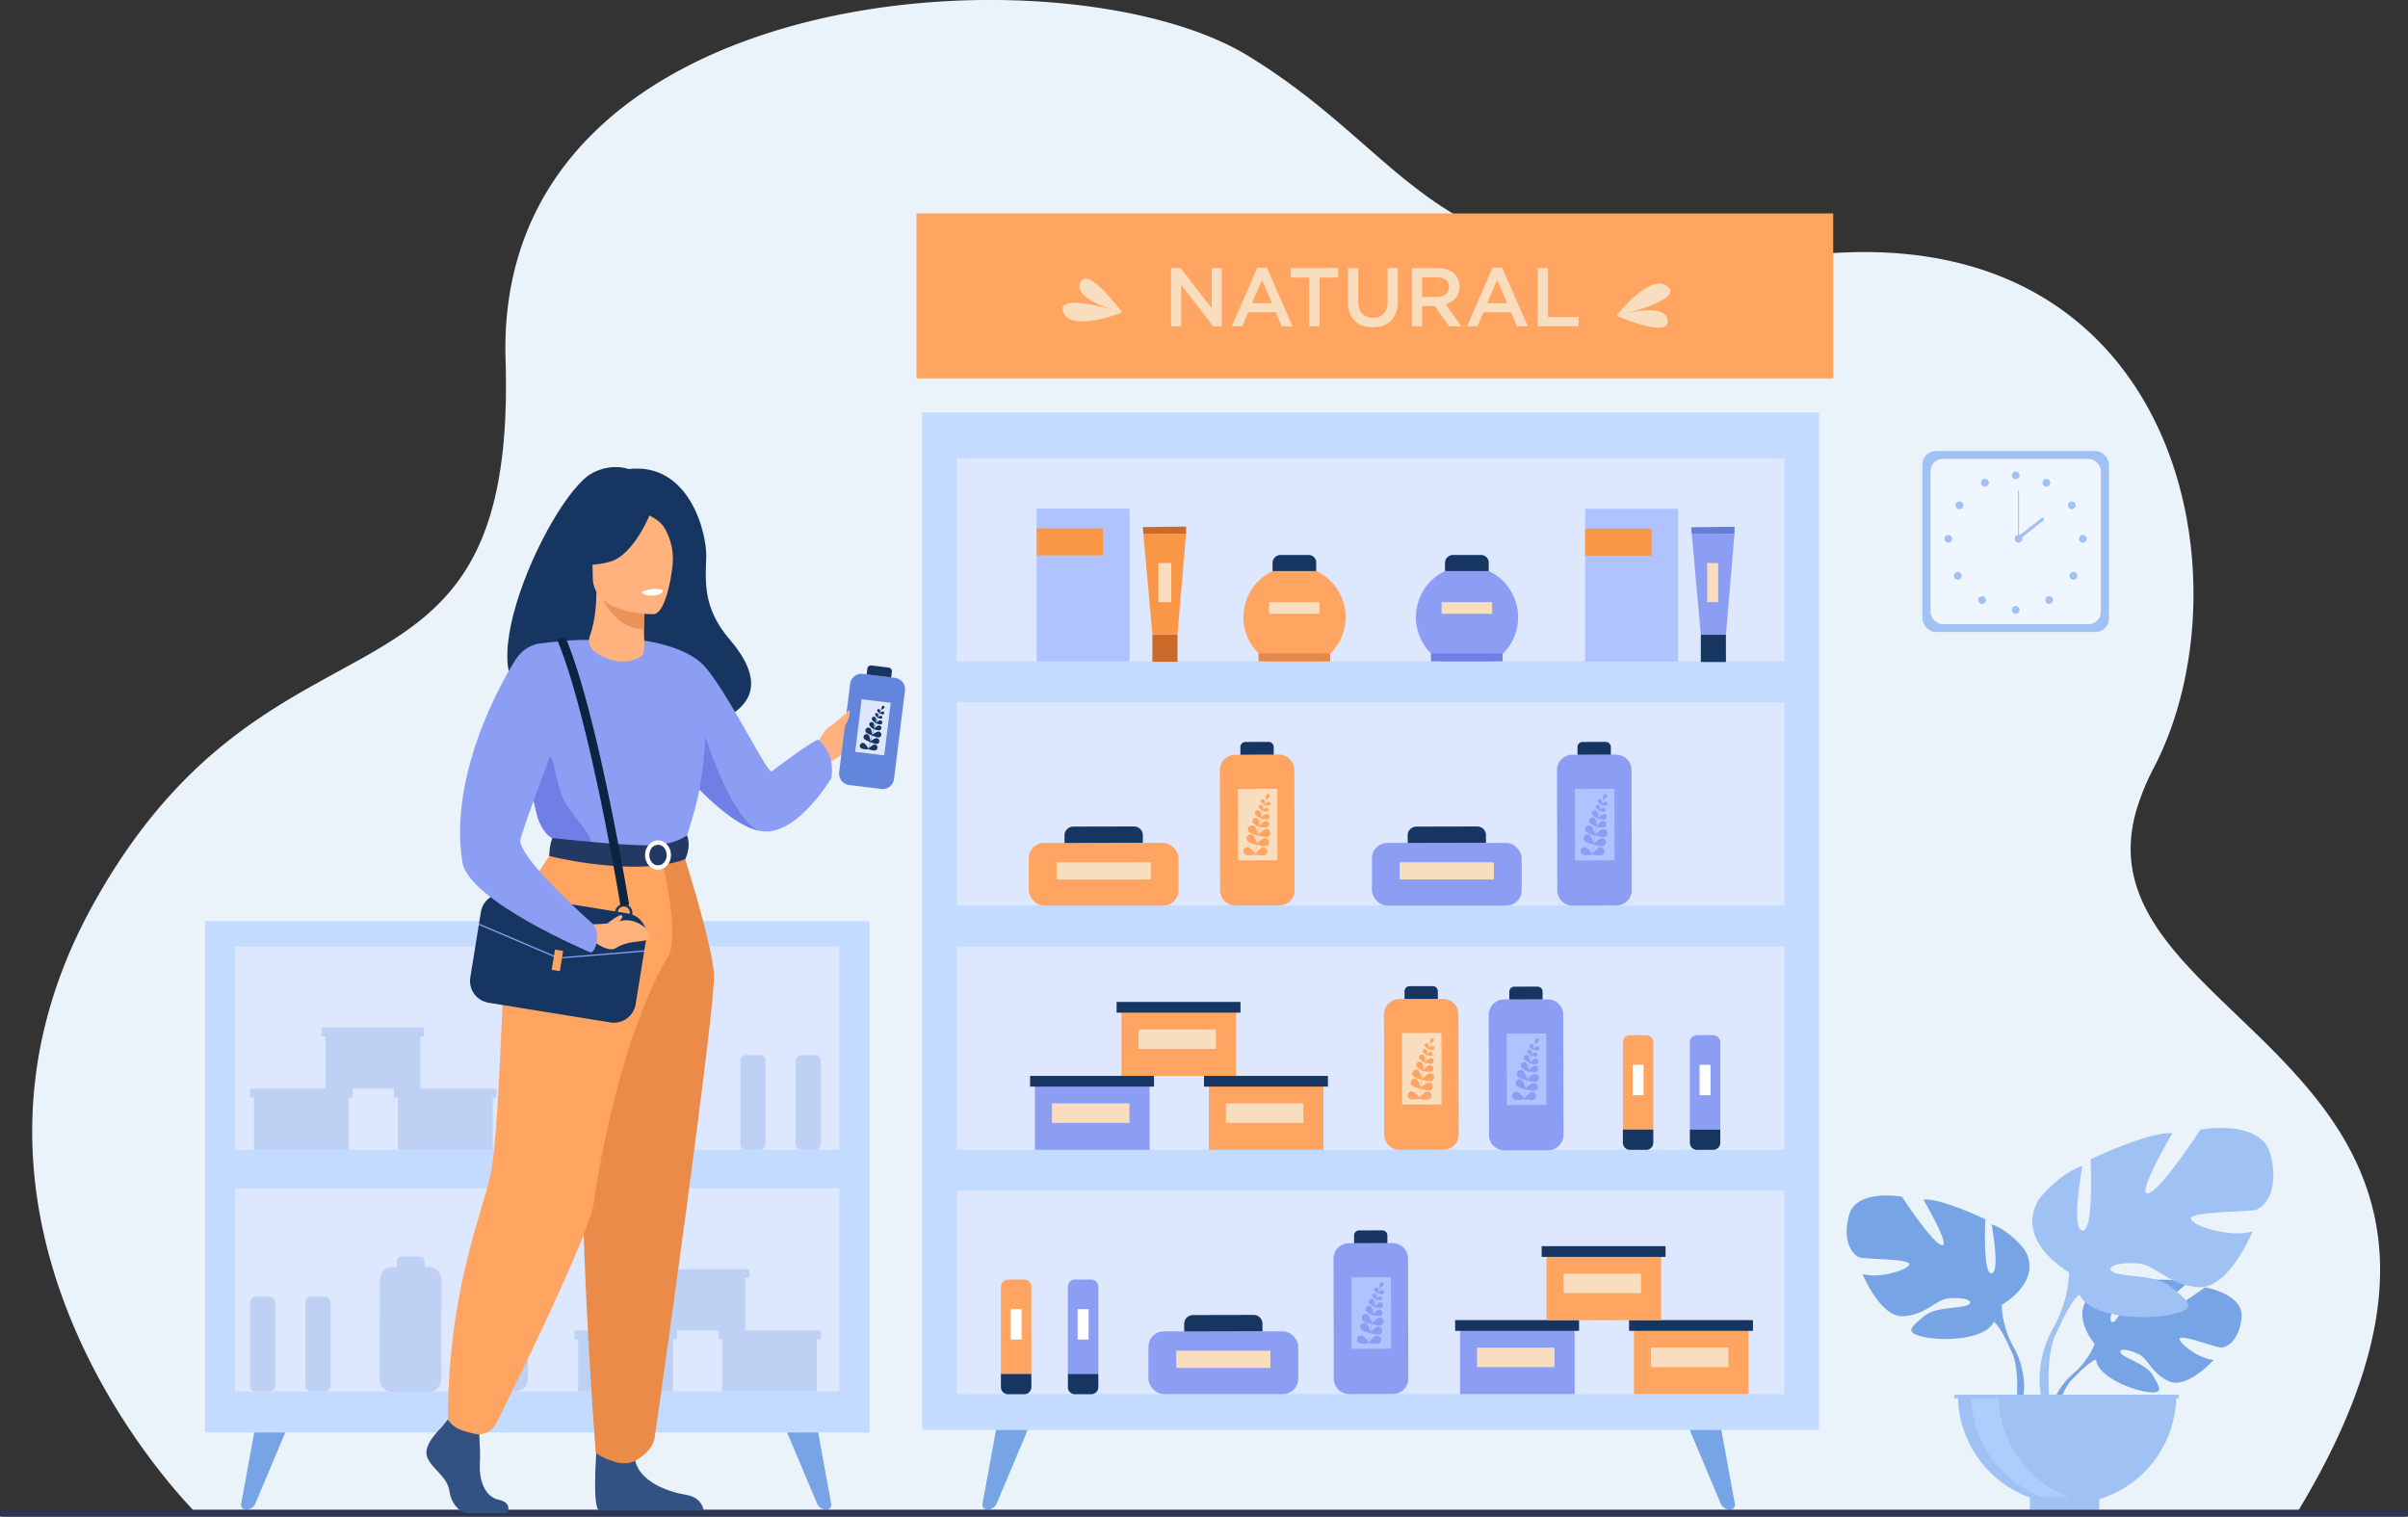 <svg xmlns="http://www.w3.org/2000/svg" viewBox="0 0 2650.54 1669.44">
  <rect x="0" y="0" width="2650.54" height="1669.44" fill="#333333" stroke="none"/>
  <defs>
    <style>
      .cls-1 {
        fill: #ebf3fa;
      }

      .cls-2 {
        fill: #9fc1f4;
      }

      .cls-3 {
        fill: #f0f6ff;
      }

      .cls-4 {
        fill: #77a4e5;
      }

      .cls-5 {
        fill: #afcdfb;
      }

      .cls-6 {
        fill: #ffa561;
      }

      .cls-7 {
        fill: #f9ddbf;
      }

      .cls-8 {
        fill: #c2dbff;
      }

      .cls-9 {
        fill: #dde7fe;
      }

      .cls-10 {
        fill: #cc6a27;
      }

      .cls-11 {
        fill: #f99746;
      }

      .cls-12 {
        fill: #aec3ff;
      }

      .cls-13 {
        fill: #163560;
      }

      .cls-14 {
        fill: #8c9df4;
      }

      .cls-15 {
        fill: #667cd8;
      }

      .cls-16 {
        fill: #fff;
      }

      .cls-17 {
        fill: #e58848;
      }

      .cls-18 {
        fill: #707fe5;
      }

      .cls-19 {
        fill: #2e3552;
      }

      .cls-20 {
        fill: #bed1f4;
      }

      .cls-21 {
        fill: #ffb27d;
      }

      .cls-22 {
        fill: #325284;
      }

      .cls-23 {
        fill: #ea8b49;
      }

      .cls-24 {
        fill: #233862;
      }

      .cls-25 {
        fill: #e8945b;
      }

      .cls-26 {
        fill: #0c2442;
      }

      .cls-27 {
        fill: #6385db;
      }
    </style>
  </defs>
  <g id="Ebene_2" data-name="Ebene 2">
    <g id="_лой_1" data-name="‘лой_1">
      <g>
        <path class="cls-1" d="M2528.14,1665.59H216S-97.69,1358.27,101.88,996.7,569.46,817,556.48,396.12s616.41-457,816.75-335,199.13,269,612.7,220.36,492.58,356.73,385,563.31a259.31,259.31,0,0,0-19.34,47.07C2281,1134.45,2830.86,1166.77,2528.14,1665.59Z"/>
        <g>
          <rect class="cls-2" x="2116.09" y="496.49" width="205.27" height="199.15" rx="14.68"/>
          <rect class="cls-3" x="2124.98" y="505.11" width="187.49" height="181.89" rx="13.41"/>
          <g>
            <g>
              <path class="cls-2" d="M2214.47,523.29a4.26,4.26,0,1,1,4.25,4.25A4.25,4.25,0,0,1,2214.47,523.29Z"/>
              <path class="cls-2" d="M2248.78,529.3a4.25,4.25,0,1,1,1.65,5.78A4.25,4.25,0,0,1,2248.78,529.3Z"/>
              <path class="cls-2" d="M2278.18,552.65a4.25,4.25,0,1,1-1.27,5.88A4.26,4.26,0,0,1,2278.18,552.65Z"/>
              <path class="cls-2" d="M2292.74,588.8a4.25,4.25,0,1,1-4.26,4.25A4.25,4.25,0,0,1,2292.74,588.8Z"/>
              <path class="cls-2" d="M2285.3,630.75a4.25,4.25,0,1,1-6,0A4.25,4.25,0,0,1,2285.3,630.75Z"/>
              <path class="cls-2" d="M2258.6,657.52a4.25,4.25,0,1,1-6,0A4.25,4.25,0,0,1,2258.6,657.52Z"/>
              <path class="cls-2" d="M2214.47,671.32a4.26,4.26,0,1,1,4.25,4.25A4.25,4.25,0,0,1,2214.47,671.32Z"/>
            </g>
            <g>
              <path class="cls-2" d="M2188.53,529.3a4.25,4.25,0,1,0-1.65,5.78A4.25,4.25,0,0,0,2188.53,529.3Z"/>
              <path class="cls-2" d="M2159.13,552.65a4.25,4.25,0,1,0,1.27,5.88A4.25,4.25,0,0,0,2159.13,552.65Z"/>
              <path class="cls-2" d="M2144.57,588.8a4.25,4.25,0,1,0,4.26,4.25A4.25,4.25,0,0,0,2144.57,588.8Z"/>
              <path class="cls-2" d="M2152,630.75a4.25,4.25,0,1,0,6,0A4.25,4.25,0,0,0,2152,630.75Z"/>
              <path class="cls-2" d="M2178.71,657.52a4.25,4.25,0,1,0,6,0A4.25,4.25,0,0,0,2178.71,657.52Z"/>
            </g>
          </g>
          <g>
            <path class="cls-2" d="M2217.58,593.05a4.25,4.25,0,1,1,4.25,4.25A4.25,4.25,0,0,1,2217.58,593.05Z"/>
            <rect class="cls-2" x="2221.25" y="539.93" width="1.16" height="53.12"/>
            <rect class="cls-2" x="2217.47" y="580.18" width="35.8" height="3.48" transform="translate(117.95 1504.97) rotate(-38.15)"/>
          </g>
        </g>
        <g>
          <g>
            <g>
              <path class="cls-4" d="M2305.64,1479.35s-29.26-34.13-1.81-55.81c0,0,20.06-12.14,36.41-11.16,0,0-23.17,38.85-15.68,42.72s22.7-45.16,22.7-45.16,45.64-4.42,60.32,2.64c0,0-39,31.92-30.8,33.82s50.36-29.43,50.36-29.43,42.47,7.23,40.2,33.14-16.9,33.91-23.33,33.22-44.06-15-44.88-9.78,21.83,22.49,37.69,23.3c0,0-29.94,33-49.84,23.49s-21.6-24.64-34-30.31-23-5.65-17.87.13,27.57,11.4,34.67,23.95,13.46,21-7.13,17.91-54.06-18.16-55.53-35.42Z"/>
              <g>
                <path class="cls-4" d="M2446.48,1450.81s-115.37-4.45-140.84,28.54c0,0-5.64,16.88-23,32.24L2280,1519s20-21.08,27.15-22.36C2307.11,1496.6,2295.92,1455.73,2446.48,1450.81Z"/>
                <path class="cls-4" d="M2282.67,1511.59s-24.77,18.31-26.49,51l4.5.41s7.91-33.84,22.2-47.07S2282.67,1511.59,2282.67,1511.59Z"/>
              </g>
            </g>
            <g>
              <path class="cls-4" d="M2203.34,1436.42s46.54-26.06,24.82-61.43c0,0-17.37-21.72-36-27.31,0,0,9.93,52.75,0,54s-6.83-59.57-6.83-59.57-49-23.58-68.26-21.72c0,0,30.41,51.51,20.48,50.26s-44.06-53.36-44.06-53.36-50.27-9.31-58.33,20.47,5,44.69,12.41,46.55,55.23,1.24,54,7.44-33.51,16.14-51.51,10.55c0,0,19.86,49,45.92,46.55s34.13-18.62,50.27-19.86,27.92,3.1,19.86,7.44-35.38,1.43-48.41,12.51-23.58,17.9.62,22.87,67.64,1.86,76.33-16.76Z"/>
              <g>
                <path class="cls-4" d="M2058.13,1347.06s130.32,42.2,145.21,89.36c0,0-.62,21.1,12.41,45.31v9.3s-13.65-31.64-21.1-36C2194.65,1455,2223.82,1414.08,2058.13,1347.06Z"/>
                <path class="cls-4" d="M2215.75,1481.73s20.1,30.51,8.64,67.67l-5.17-1.39s5-40.92-5.49-61.5S2215.75,1481.73,2215.75,1481.73Z"/>
              </g>
            </g>
            <g>
              <path class="cls-2" d="M2277.39,1400.48s-61.36-34.36-32.73-81c0,0,22.91-28.63,47.45-36,0,0-13.09,69.53,0,71.17s9-78.53,9-78.53,64.62-31.09,90-28.63c0,0-40.08,67.9-27,66.26s58.08-70.35,58.08-70.35,66.26-12.27,76.89,27-6.54,58.9-16.36,61.36-72.81,1.63-71.17,9.81,44.17,21.27,67.9,13.91c0,0-26.18,64.62-60.54,61.35s-45-24.54-66.26-26.18-36.81,4.09-26.17,9.82,46.62,1.88,63.8,16.48,31.09,23.6-.82,30.15-89.16,2.45-100.61-22.09Z"/>
              <g>
                <path class="cls-2" d="M2468.8,1282.68s-171.78,55.63-191.41,117.8c0,0,.81,27.81-16.37,59.72v12.27s18-41.72,27.82-47.45C2288.84,1425,2250.39,1371,2468.8,1282.68Z"/>
                <path class="cls-2" d="M2261,1460.2s-26.49,40.22-11.38,89.2l6.81-1.84s-6.61-53.93,7.25-81.06S2261,1460.2,2261,1460.2Z"/>
              </g>
            </g>
            <path class="cls-2" d="M2275.32,1655.59a120.18,120.18,0,0,0,120.18-120.18H2155.14A120.18,120.18,0,0,0,2275.32,1655.59Z"/>
            <path class="cls-5" d="M2304.89,1654.67a120.25,120.25,0,0,1-135.1-119.26h29.85A120.2,120.2,0,0,0,2304.89,1654.67Z"/>
            <rect class="cls-2" x="2151.19" y="1535.41" width="247.04" height="3.69"/>
          </g>
          <rect class="cls-2" x="2234.37" y="1648.03" width="76.34" height="13.72"/>
        </g>
        <g>
          <rect class="cls-6" x="1008.73" y="234.94" width="1009.12" height="181.58"/>
          <g>
            <path class="cls-7" d="M1289,295.1h10.44l34.34,44.32V295.1h11.08v64.1h-9.43l-35.35-45.61V359.2H1289Z"/>
            <path class="cls-7" d="M1384,294.64h10.44l28.21,64.56h-11.91l-6.5-15.48H1374l-6.59,15.48h-11.54Zm16.12,39.1-11.08-25.64-11,25.64Z"/>
            <path class="cls-7" d="M1441.18,305.54h-20.32V295.1h52v10.44h-20.33V359.2h-11.36Z"/>
            <path class="cls-7" d="M1483.76,332V295.1H1495v36.44c0,11.91,6.13,18.32,16.2,18.32s16.12-6.05,16.12-17.86V295.1h11.27v36.35c0,19.14-10.81,28.76-27.57,28.76S1483.76,350.59,1483.76,332Z"/>
            <path class="cls-7" d="M1554.09,295.1h28.57c15,0,23.81,8.06,23.81,20.42,0,10.53-6.32,16.85-15.29,19.41l17.3,24.27H1595.2l-15.93-22.35h-13.92V359.2h-11.26Zm27.75,31.77c8.05,0,13.18-4.21,13.18-10.89,0-6.87-4.94-10.63-13.28-10.63h-16.39v21.52Z"/>
            <path class="cls-7" d="M1643,294.64h10.44l28.21,64.56h-11.91l-6.5-15.48h-30.31l-6.59,15.48H1614.8Zm16.12,39.1L1648,308.1l-11,25.64Z"/>
            <path class="cls-7" d="M1692.63,295.1h11.27v53.84h33.7V359.2h-45Z"/>
          </g>
        </g>
        <g>
          <path class="cls-7" d="M1235.21,344.06s-56.57,22.28-64.94-.75,64.94.75,64.94.75Z"/>
          <path class="cls-7" d="M1189,311.25c8.08-19.8,46.2,32.79,46.2,32.79S1181,331,1189,311.25Z"/>
        </g>
        <g>
          <path class="cls-7" d="M1779.24,347.52s37.46-47.88,56.36-32.27-56.36,32.27-56.36,32.27Z"/>
          <path class="cls-7" d="M1835.68,352.39c3.07,21.17-56.45-4.84-56.45-4.84S1832.61,331.23,1835.68,352.39Z"/>
        </g>
        <g>
          <g>
            <polygon class="cls-8" points="2002.25 454.05 1014.87 454.05 1014.87 1573.95 2002.25 1573.95 2002.25 454.05 2002.25 454.05"/>
            <polygon class="cls-9" points="1964.18 728.02 1052.93 728.02 1052.93 504.24 1964.18 504.24 1964.18 728.02 1964.18 728.02"/>
            <polygon class="cls-9" points="1964.18 996.86 1052.93 996.86 1052.93 773.08 1964.18 773.08 1964.18 996.86 1964.18 996.86"/>
            <polygon class="cls-9" points="1964.18 1265.7 1052.93 1265.7 1052.93 1041.91 1964.18 1041.91 1964.18 1265.7 1964.18 1265.7"/>
            <polygon class="cls-9" points="1964.18 1534.54 1052.93 1534.54 1052.93 1310.75 1964.18 1310.75 1964.18 1534.54 1964.18 1534.54"/>
          </g>
          <g>
            <g>
              <rect class="cls-10" x="1268.48" y="698.49" width="27.62" height="29.97"/>
              <polygon class="cls-11" points="1268.48 698.49 1258.49 587.43 1305.5 587.43 1296.09 698.49 1268.48 698.49"/>
              <path class="cls-10" d="M1257.9,580.19l.64,7.29,47-.05.09-7.83Z"/>
            </g>
            <g>
              <rect class="cls-12" x="1141.06" y="559.81" width="102.27" height="168.24"/>
              <rect class="cls-11" x="1141.2" y="581.66" width="72.99" height="29.69"/>
            </g>
          </g>
          <g>
            <g>
              <rect class="cls-13" x="1872.14" y="698.72" width="27.62" height="29.97"/>
              <polygon class="cls-14" points="1872.14 698.72 1862.16 587.66 1909.16 587.66 1899.76 698.72 1872.14 698.72"/>
              <path class="cls-15" d="M1861.57,580.41l.63,7.3,47-.05.1-7.84Z"/>
              <rect class="cls-7" x="1879.1" y="619.75" width="12.15" height="43.05"/>
            </g>
            <g>
              <rect class="cls-12" x="1744.73" y="560.03" width="102.27" height="168.24"/>
              <rect class="cls-11" x="1744.87" y="581.88" width="72.99" height="29.69"/>
            </g>
          </g>
          <g>
            <g>
              <path class="cls-6" d="M1408.11,996.75l-48.11.11a17,17,0,0,1-17-16.92l-.3-132.16a17,17,0,0,1,16.92-17l48.11-.11a17,17,0,0,1,17,16.92l.3,132.15A17,17,0,0,1,1408.11,996.75Z"/>
              <path class="cls-13" d="M1370.93,816.67h25.46a5.6,5.6,0,0,1,5.6,5.6v8.47a0,0,0,0,1,0,0h-36.66a0,0,0,0,1,0,0v-8.47A5.6,5.6,0,0,1,1370.93,816.67Z" transform="translate(-1.86 3.14) rotate(-0.13)"/>
            </g>
            <rect class="cls-7" x="1362.58" y="868.34" width="43.43" height="78.67" transform="translate(-2.06 3.15) rotate(-0.13)"/>
            <g>
              <path class="cls-6" d="M1381.75,940.65h0a.22.22,0,0,1-.19-.24c3.71-30.45,8.1-52.25,12.37-61.4.09-.2.16-.35.18-.42a.22.22,0,0,1,.41.13,4.2,4.2,0,0,1-.21.47c-4.25,9.11-8.62,30.86-12.33,61.27A.21.21,0,0,1,1381.75,940.65Z"/>
              <path class="cls-6" d="M1397.59,876.84c-.52,1-3.61,3.3-3.9,3.15s-.35-4,.16-5a2.09,2.09,0,0,1,3.74,1.86Z"/>
              <path class="cls-6" d="M1391.54,880.75c.52,1.06.47,5,.17,5.13s-3.47-2.16-4-3.22a2.14,2.14,0,0,1,3.83-1.91Z"/>
              <path class="cls-6" d="M1396.72,886.7c-1.15.28-5-.66-5-1s2.89-2.89,4-3.16a2.13,2.13,0,0,1,1,4.15Z"/>
              <path class="cls-6" d="M1384.91,901.66c1.07,1.66,1.69,8.22,1.21,8.52s-6.18-3-7.25-4.65a3.59,3.59,0,0,1,6-3.87Z"/>
              <path class="cls-6" d="M1394.63,910.65c-1.87.66-8.39-.21-8.58-.74s4.3-5.35,6.16-6a3.59,3.59,0,0,1,2.42,6.76Z"/>
              <path class="cls-6" d="M1381.08,909.77c1.73,1.7,4.23,9.36,3.75,9.85s-8.18-1.9-9.9-3.6a4.38,4.38,0,0,1,6.15-6.25Z"/>
              <path class="cls-6" d="M1394.77,921.37c-2.35.58-10.19-1.31-10.35-2s5.91-6,8.26-6.54a4.39,4.39,0,1,1,2.09,8.52Z"/>
              <path class="cls-6" d="M1379.57,919.75c1.73,1.7,4.23,9.36,3.75,9.85s-8.18-1.9-9.9-3.6a4.38,4.38,0,0,1,6.15-6.25Z"/>
              <path class="cls-6" d="M1393.26,931.35c-2.35.58-10.19-1.31-10.35-2s5.91-6,8.26-6.54a4.39,4.39,0,1,1,2.09,8.52Z"/>
              <path class="cls-6" d="M1374.74,932.8c2.24.92,7.48,7,7.21,7.68s-8.28,1.36-10.53.45a4.39,4.39,0,0,1,3.32-8.13Z"/>
              <path class="cls-6" d="M1392.1,941.17c-2.27.86-10.28,0-10.52-.67s5.11-6.66,7.38-7.53a4.39,4.39,0,0,1,3.14,8.2Z"/>
              <path class="cls-6" d="M1389.5,887.26c.54,1.07.48,5.06.17,5.21s-3.52-2.2-4.05-3.27a2.17,2.17,0,1,1,3.88-1.94Z"/>
              <path class="cls-6" d="M1394.62,893.4c-1.16.28-5-.67-5.11-1s2.94-2.94,4.1-3.22a2.17,2.17,0,1,1,1,4.22Z"/>
              <path class="cls-6" d="M1387,893.41c.88,1.45,1.27,7.1.85,7.36s-5.24-2.71-6.12-4.16a3.08,3.08,0,1,1,5.27-3.2Z"/>
              <path class="cls-6" d="M1395,902c-1.66.4-7.16-1-7.27-1.43s4.17-4.17,5.83-4.56a3.08,3.08,0,1,1,1.44,6Z"/>
            </g>
          </g>
          <g>
            <g>
              <path class="cls-6" d="M1588.77,1265.59l-48.11.11a17,17,0,0,1-17-16.92l-.3-132.15a17,17,0,0,1,16.91-17l48.11-.11a17,17,0,0,1,17,16.91l.3,132.16A17,17,0,0,1,1588.77,1265.59Z"/>
              <path class="cls-13" d="M1551.59,1085.52h25.46a5.6,5.6,0,0,1,5.6,5.6v8.47a0,0,0,0,1,0,0H1546a0,0,0,0,1,0,0v-8.47a5.6,5.6,0,0,1,5.6-5.6Z" transform="translate(-2.47 3.54) rotate(-0.13)"/>
            </g>
            <rect class="cls-7" x="1543.24" y="1137.18" width="43.43" height="78.67" transform="translate(-2.64 3.52) rotate(-0.13)"/>
            <g>
              <path class="cls-6" d="M1562.41,1209.49h-.05a.21.21,0,0,1-.18-.24c3.7-30.45,8.1-52.25,12.36-61.39a4.35,4.35,0,0,0,.19-.42.21.21,0,1,1,.4.13c0,.09-.09.23-.2.47-4.25,9.1-8.63,30.86-12.33,61.26A.21.21,0,0,1,1562.41,1209.49Z"/>
              <path class="cls-6" d="M1578.24,1145.69c-.51,1-3.6,3.29-3.9,3.15s-.35-4,.17-5a2.09,2.09,0,0,1,3.73,1.87Z"/>
              <path class="cls-6" d="M1572.19,1149.6c.53,1.05.47,5,.17,5.13s-3.47-2.17-4-3.23a2.13,2.13,0,0,1,3.82-1.9Z"/>
              <path class="cls-6" d="M1577.37,1155.55c-1.15.27-4.95-.66-5-1s2.89-2.89,4-3.17a2.14,2.14,0,0,1,1,4.16Z"/>
              <path class="cls-6" d="M1565.56,1170.5c1.07,1.67,1.69,8.22,1.22,8.53s-6.18-3-7.25-4.66a3.58,3.58,0,1,1,6-3.87Z"/>
              <path class="cls-6" d="M1575.28,1179.49c-1.86.67-8.39-.21-8.58-.74s4.3-5.35,6.17-6a3.58,3.58,0,1,1,2.41,6.75Z"/>
              <path class="cls-6" d="M1561.74,1178.61c1.73,1.7,4.23,9.36,3.74,9.85s-8.17-1.9-9.9-3.6a4.39,4.39,0,0,1,6.16-6.25Z"/>
              <path class="cls-6" d="M1575.43,1190.21c-2.36.58-10.19-1.3-10.36-2s5.91-6,8.27-6.54a4.39,4.39,0,0,1,2.09,8.52Z"/>
              <path class="cls-6" d="M1560.23,1188.6c1.72,1.7,4.23,9.35,3.74,9.85s-8.17-1.91-9.9-3.61a4.38,4.38,0,1,1,6.16-6.24Z"/>
              <path class="cls-6" d="M1573.92,1200.19c-2.36.58-10.19-1.3-10.36-2s5.91-6,8.27-6.55a4.39,4.39,0,0,1,2.09,8.52Z"/>
              <path class="cls-6" d="M1555.39,1201.64c2.25.92,7.48,7,7.22,7.69s-8.29,1.35-10.53.44a4.39,4.39,0,0,1,3.31-8.13Z"/>
              <path class="cls-6" d="M1572.75,1210c-2.26.87-10.27,0-10.52-.67s5.12-6.66,7.38-7.52a4.39,4.39,0,1,1,3.14,8.19Z"/>
              <path class="cls-6" d="M1570.16,1156.1c.53,1.07.48,5.06.17,5.21s-3.52-2.2-4.06-3.27a2.17,2.17,0,0,1,3.89-1.94Z"/>
              <path class="cls-6" d="M1575.28,1162.24c-1.17.28-5-.67-5.12-1s2.94-2.94,4.11-3.22a2.17,2.17,0,0,1,1,4.22Z"/>
              <path class="cls-6" d="M1567.61,1162.25c.89,1.46,1.27,7.11.86,7.36s-5.25-2.71-6.13-4.16a3.08,3.08,0,1,1,5.27-3.2Z"/>
              <path class="cls-6" d="M1575.65,1170.85c-1.65.4-7.15-.95-7.26-1.42s4.17-4.17,5.82-4.57a3.08,3.08,0,1,1,1.44,6Z"/>
            </g>
          </g>
          <g>
            <g>
              <path class="cls-14" d="M1779.23,996.75l-48.11.11a17,17,0,0,1-17-16.92l-.3-132.16a17,17,0,0,1,16.92-17l48.11-.11a17,17,0,0,1,17,16.92l.3,132.15A17,17,0,0,1,1779.23,996.75Z"/>
              <path class="cls-13" d="M1742,816.67h25.46a5.6,5.6,0,0,1,5.6,5.6v8.47a0,0,0,0,1,0,0h-36.66a0,0,0,0,1,0,0v-8.47a5.6,5.6,0,0,1,5.6-5.6Z" transform="translate(-1.86 3.98) rotate(-0.13)"/>
            </g>
            <rect class="cls-12" x="1733.69" y="868.34" width="43.43" height="78.67" transform="translate(-2.06 3.99) rotate(-0.13)"/>
            <g>
              <path class="cls-14" d="M1752.86,940.65h0a.21.21,0,0,1-.18-.24c3.7-30.45,8.09-52.25,12.36-61.4.1-.2.16-.35.19-.42a.21.21,0,1,1,.4.13c0,.1-.1.24-.2.47-4.25,9.11-8.63,30.86-12.33,61.27A.22.22,0,0,1,1752.86,940.65Z"/>
              <path class="cls-14" d="M1768.7,876.84c-.51,1-3.61,3.3-3.9,3.15s-.35-4,.16-5a2.09,2.09,0,1,1,3.74,1.86Z"/>
              <path class="cls-14" d="M1762.65,880.75c.53,1.06.47,5,.17,5.13s-3.47-2.16-4-3.22a2.14,2.14,0,0,1,3.82-1.91Z"/>
              <path class="cls-14" d="M1767.83,886.7c-1.15.28-5-.66-5-1s2.89-2.89,4-3.16a2.13,2.13,0,1,1,1,4.15Z"/>
              <path class="cls-14" d="M1756,901.66c1.07,1.66,1.69,8.22,1.21,8.52s-6.17-3-7.24-4.65a3.58,3.58,0,1,1,6-3.87Z"/>
              <path class="cls-14" d="M1765.74,910.65c-1.86.66-8.39-.21-8.58-.74s4.3-5.35,6.17-6a3.59,3.59,0,0,1,2.41,6.76Z"/>
              <path class="cls-14" d="M1752.2,909.77c1.72,1.7,4.23,9.36,3.74,9.85s-8.18-1.9-9.9-3.6a4.39,4.39,0,1,1,6.16-6.25Z"/>
              <path class="cls-14" d="M1765.88,921.37c-2.35.58-10.18-1.31-10.35-2s5.91-6,8.26-6.54a4.39,4.39,0,1,1,2.09,8.52Z"/>
              <path class="cls-14" d="M1750.69,919.75c1.72,1.7,4.23,9.36,3.74,9.85s-8.18-1.9-9.9-3.6a4.39,4.39,0,1,1,6.16-6.25Z"/>
              <path class="cls-14" d="M1764.37,931.35c-2.35.58-10.18-1.31-10.35-2s5.91-6,8.26-6.54a4.39,4.39,0,1,1,2.09,8.52Z"/>
              <path class="cls-14" d="M1745.85,932.8c2.25.92,7.48,7,7.22,7.68s-8.29,1.36-10.53.45a4.39,4.39,0,1,1,3.31-8.13Z"/>
              <path class="cls-14" d="M1763.21,941.17c-2.26.86-10.27,0-10.52-.67s5.12-6.66,7.38-7.53a4.39,4.39,0,0,1,3.14,8.2Z"/>
              <path class="cls-14" d="M1760.61,887.26c.54,1.07.48,5.06.18,5.21s-3.52-2.2-4.06-3.27a2.17,2.17,0,1,1,3.88-1.94Z"/>
              <path class="cls-14" d="M1765.74,893.4c-1.17.28-5-.67-5.12-1s2.94-2.94,4.11-3.22a2.17,2.17,0,0,1,1,4.22Z"/>
              <path class="cls-14" d="M1758.07,893.41c.88,1.45,1.27,7.1.86,7.36s-5.25-2.71-6.13-4.16a3.08,3.08,0,1,1,5.27-3.2Z"/>
              <path class="cls-14" d="M1766.11,902c-1.65.4-7.15-1-7.27-1.43s4.18-4.17,5.83-4.56a3.08,3.08,0,1,1,1.44,6Z"/>
            </g>
          </g>
          <g>
            <g>
              <path class="cls-14" d="M1704.07,1266.12l-48.11.11a17,17,0,0,1-17-16.91l-.3-132.16a17,17,0,0,1,16.92-17l48.1-.11a17,17,0,0,1,17,16.92l.3,132.15A17,17,0,0,1,1704.07,1266.12Z"/>
              <path class="cls-13" d="M1666.89,1086.05h25.46a5.6,5.6,0,0,1,5.6,5.6v8.47a0,0,0,0,1,0,0H1661.3a0,0,0,0,1,0,0v-8.47A5.6,5.6,0,0,1,1666.89,1086.05Z" transform="translate(-2.47 3.81) rotate(-0.13)"/>
            </g>
            <rect class="cls-12" x="1658.54" y="1137.71" width="43.43" height="78.67" transform="translate(-2.64 3.78) rotate(-0.13)"/>
            <g>
              <path class="cls-14" d="M1677.71,1210h0a.21.21,0,0,1-.19-.23c3.71-30.45,8.1-52.26,12.37-61.4.09-.2.16-.35.18-.42a.22.22,0,1,1,.41.13,4.2,4.2,0,0,1-.21.47c-4.25,9.1-8.62,30.86-12.33,61.27A.19.19,0,0,1,1677.71,1210Z"/>
              <path class="cls-14" d="M1693.55,1146.22c-.52,1-3.61,3.3-3.91,3.15s-.34-4,.17-5a2.09,2.09,0,1,1,3.74,1.86Z"/>
              <path class="cls-14" d="M1687.49,1150.13c.53,1.06.48,5,.18,5.13s-3.47-2.16-4-3.22a2.14,2.14,0,0,1,3.82-1.91Z"/>
              <path class="cls-14" d="M1692.68,1156.08c-1.15.28-5-.66-5-1s2.89-2.89,4-3.16a2.13,2.13,0,0,1,1,4.15Z"/>
              <path class="cls-14" d="M1680.87,1171c1.07,1.67,1.69,8.23,1.21,8.53s-6.18-3-7.25-4.65a3.59,3.59,0,1,1,6-3.88Z"/>
              <path class="cls-14" d="M1690.59,1180c-1.87.67-8.39-.2-8.58-.73s4.3-5.35,6.16-6a3.59,3.59,0,1,1,2.42,6.75Z"/>
              <path class="cls-14" d="M1677,1179.15c1.73,1.7,4.23,9.36,3.75,9.85s-8.18-1.9-9.91-3.6a4.39,4.39,0,0,1,6.16-6.25Z"/>
              <path class="cls-14" d="M1690.73,1190.75c-2.35.57-10.19-1.31-10.35-2s5.91-6,8.26-6.54a4.39,4.39,0,0,1,2.09,8.52Z"/>
              <path class="cls-14" d="M1675.53,1189.13c1.73,1.7,4.23,9.36,3.75,9.85s-8.18-1.9-9.91-3.6a4.39,4.39,0,0,1,6.16-6.25Z"/>
              <path class="cls-14" d="M1689.22,1200.73c-2.35.58-10.19-1.31-10.35-2s5.91-6,8.26-6.54a4.39,4.39,0,1,1,2.09,8.52Z"/>
              <path class="cls-14" d="M1670.7,1202.18c2.24.92,7.47,7,7.21,7.68s-8.28,1.36-10.53.44a4.39,4.39,0,1,1,3.32-8.12Z"/>
              <path class="cls-14" d="M1688.05,1210.55c-2.26.86-10.27,0-10.51-.67s5.11-6.66,7.38-7.53a4.39,4.39,0,0,1,3.13,8.2Z"/>
              <path class="cls-14" d="M1685.46,1156.64c.53,1.07.48,5,.17,5.21s-3.52-2.2-4.05-3.28a2.17,2.17,0,1,1,3.88-1.93Z"/>
              <path class="cls-14" d="M1690.58,1162.78c-1.16.28-5-.67-5.11-1s2.93-2.93,4.1-3.21a2.17,2.17,0,1,1,1,4.22Z"/>
              <path class="cls-14" d="M1682.92,1162.79c.88,1.45,1.27,7.1.85,7.35s-5.24-2.7-6.13-4.16a3.08,3.08,0,0,1,5.28-3.19Z"/>
              <path class="cls-14" d="M1691,1171.39c-1.66.4-7.16-1-7.27-1.43s4.17-4.17,5.83-4.57a3.09,3.09,0,1,1,1.44,6Z"/>
            </g>
          </g>
          <g>
            <rect class="cls-6" x="1132.37" y="927.85" width="164.88" height="69" rx="16.93"/>
            <path class="cls-13" d="M1257.91,927.72l-86.18.19,0-8.3a9.72,9.72,0,0,1,9.7-9.73l66.74-.15a9.7,9.7,0,0,1,9.74,9.69Z"/>
            <rect class="cls-7" x="1163" y="949.16" width="103.62" height="18.91"/>
          </g>
          <g>
            <rect class="cls-14" x="1510.11" y="927.85" width="164.88" height="69" rx="16.93"/>
            <path class="cls-13" d="M1635.65,927.72l-86.18.19,0-8.3a9.71,9.71,0,0,1,9.69-9.73l66.75-.15a9.7,9.7,0,0,1,9.74,9.69Z"/>
            <rect class="cls-7" x="1540.74" y="949.16" width="103.62" height="18.91"/>
          </g>
          <g>
            <g>
              <path class="cls-14" d="M1533.23,1534.43l-48.11.11a17,17,0,0,1-17-16.92l-.3-132.15a17,17,0,0,1,16.91-17l48.11-.11a17,17,0,0,1,17,16.91l.3,132.16A17,17,0,0,1,1533.23,1534.43Z"/>
              <path class="cls-13" d="M1496.05,1354.36h25.46a5.6,5.6,0,0,1,5.6,5.6v8.47a0,0,0,0,1,0,0h-36.66a0,0,0,0,1,0,0V1360A5.6,5.6,0,0,1,1496.05,1354.36Z" transform="translate(-3.08 3.42) rotate(-0.13)"/>
            </g>
            <rect class="cls-12" x="1487.7" y="1406.02" width="43.43" height="78.67" transform="translate(-3.25 3.4) rotate(-0.13)"/>
            <g>
              <path class="cls-14" d="M1506.87,1478.33h0a.22.22,0,0,1-.18-.24c3.71-30.45,8.1-52.25,12.36-61.39a4.35,4.35,0,0,0,.19-.42.21.21,0,0,1,.27-.14.22.22,0,0,1,.14.27l-.21.47c-4.25,9.1-8.63,30.86-12.33,61.26A.21.21,0,0,1,1506.87,1478.33Z"/>
              <path class="cls-14" d="M1522.7,1414.53c-.51,1-3.6,3.29-3.9,3.15s-.35-4,.17-5a2.09,2.09,0,0,1,3.73,1.87Z"/>
              <path class="cls-14" d="M1516.65,1418.44c.53,1,.47,5,.17,5.13s-3.46-2.17-4-3.23a2.13,2.13,0,1,1,3.82-1.9Z"/>
              <path class="cls-14" d="M1521.83,1424.39c-1.14.27-4.95-.66-5-1s2.89-2.89,4-3.17a2.14,2.14,0,0,1,1,4.16Z"/>
              <path class="cls-14" d="M1510,1439.34c1.07,1.67,1.69,8.22,1.22,8.53s-6.18-3-7.25-4.66a3.58,3.58,0,1,1,6-3.87Z"/>
              <path class="cls-14" d="M1519.75,1448.33c-1.87.67-8.39-.21-8.59-.74s4.31-5.35,6.17-6a3.59,3.59,0,0,1,2.42,6.75Z"/>
              <path class="cls-14" d="M1506.2,1447.45c1.73,1.71,4.23,9.36,3.75,9.85s-8.18-1.9-9.91-3.6a4.39,4.39,0,0,1,6.16-6.25Z"/>
              <path class="cls-14" d="M1519.89,1459.05c-2.36.58-10.19-1.3-10.35-2s5.9-6,8.26-6.54a4.39,4.39,0,0,1,2.09,8.52Z"/>
              <path class="cls-14" d="M1504.69,1457.44c1.73,1.7,4.23,9.35,3.75,9.85s-8.18-1.91-9.91-3.61a4.38,4.38,0,1,1,6.16-6.24Z"/>
              <path class="cls-14" d="M1518.38,1469c-2.36.58-10.19-1.3-10.36-2s5.91-6,8.27-6.55a4.39,4.39,0,0,1,2.09,8.52Z"/>
              <path class="cls-14" d="M1499.86,1470.49c2.24.91,7.47,7,7.21,7.68s-8.29,1.35-10.53.44a4.39,4.39,0,1,1,3.32-8.12Z"/>
              <path class="cls-14" d="M1517.21,1478.85c-2.26.87-10.27,0-10.52-.67s5.12-6.66,7.38-7.52a4.39,4.39,0,1,1,3.14,8.19Z"/>
              <path class="cls-14" d="M1514.62,1424.94c.53,1.07.48,5.06.17,5.21s-3.52-2.2-4.06-3.27a2.17,2.17,0,0,1,3.89-1.94Z"/>
              <path class="cls-14" d="M1519.74,1431.08c-1.16.28-5-.67-5.11-1s2.93-2.94,4.1-3.22a2.17,2.17,0,0,1,1,4.22Z"/>
              <path class="cls-14" d="M1512.08,1431.09c.88,1.46,1.26,7.11.85,7.36s-5.24-2.71-6.13-4.16a3.09,3.09,0,0,1,5.28-3.2Z"/>
              <path class="cls-14" d="M1520.11,1439.69c-1.65.4-7.15-1-7.26-1.42s4.17-4.17,5.83-4.57a3.08,3.08,0,1,1,1.43,6Z"/>
            </g>
          </g>
          <g>
            <rect class="cls-14" x="1264.11" y="1465.53" width="164.88" height="69" rx="16.93"/>
            <path class="cls-13" d="M1389.65,1465.4l-86.18.2v-8.31a9.7,9.7,0,0,1,9.69-9.73l66.74-.15a9.72,9.72,0,0,1,9.74,9.69Z"/>
            <rect class="cls-7" x="1294.74" y="1486.84" width="103.62" height="18.91"/>
          </g>
          <g>
            <rect class="cls-14" x="1139.21" y="1187.23" width="126.16" height="78.47"/>
            <rect class="cls-13" x="1133.85" y="1184.29" width="136.38" height="11.79"/>
            <rect class="cls-7" x="1157.97" y="1214.56" width="85.21" height="21.44"/>
          </g>
          <g>
            <rect class="cls-6" x="1330.63" y="1187.23" width="126.16" height="78.47"/>
            <rect class="cls-13" x="1325.27" y="1184.29" width="136.38" height="11.79"/>
            <rect class="cls-7" x="1349.39" y="1214.56" width="85.21" height="21.44"/>
          </g>
          <g>
            <rect class="cls-6" x="1234.42" y="1105.82" width="126.16" height="78.47"/>
            <rect class="cls-13" x="1229.06" y="1102.87" width="136.38" height="11.79"/>
            <rect class="cls-7" x="1253.17" y="1133.15" width="85.21" height="21.44"/>
          </g>
          <g>
            <rect class="cls-14" x="1607.09" y="1456.07" width="126.16" height="78.46"/>
            <rect class="cls-13" x="1601.73" y="1453.13" width="136.38" height="11.79"/>
            <rect class="cls-7" x="1625.84" y="1483.4" width="85.21" height="21.44"/>
          </g>
          <g>
            <rect class="cls-6" x="1798.5" y="1456.07" width="126.16" height="78.46"/>
            <rect class="cls-13" x="1793.14" y="1453.13" width="136.38" height="11.79"/>
            <rect class="cls-7" x="1817.26" y="1483.4" width="85.21" height="21.44"/>
          </g>
          <g>
            <rect class="cls-6" x="1702.29" y="1374.66" width="126.16" height="78.46"/>
            <rect class="cls-13" x="1696.93" y="1371.71" width="136.38" height="11.79"/>
            <rect class="cls-7" x="1721.05" y="1401.99" width="85.21" height="21.44"/>
          </g>
          <g>
            <path class="cls-6" d="M1794.27,1139.44h17.63a7.93,7.93,0,0,1,7.93,7.93v96a0,0,0,0,1,0,0h-33.5a0,0,0,0,1,0,0v-96A7.93,7.93,0,0,1,1794.27,1139.44Z"/>
            <path class="cls-13" d="M1786.33,1243.37h33.5a0,0,0,0,1,0,0v14.52a7.81,7.81,0,0,1-7.81,7.81h-17.88a7.81,7.81,0,0,1-7.81-7.81v-14.52A0,0,0,0,1,1786.33,1243.37Z"/>
            <rect class="cls-16" x="1797.07" y="1172.04" width="12.02" height="33.5"/>
          </g>
          <g>
            <path class="cls-14" d="M1868,1139.44h17.63a7.93,7.93,0,0,1,7.93,7.93v96a0,0,0,0,1,0,0h-33.5a0,0,0,0,1,0,0v-96A7.93,7.93,0,0,1,1868,1139.44Z"/>
            <path class="cls-13" d="M1860.06,1243.37h33.5a0,0,0,0,1,0,0v14.52a7.81,7.81,0,0,1-7.81,7.81h-17.88a7.81,7.81,0,0,1-7.81-7.81v-14.52A0,0,0,0,1,1860.06,1243.37Z"/>
            <rect class="cls-16" x="1870.79" y="1172.04" width="12.03" height="33.5"/>
          </g>
          <g>
            <path class="cls-6" d="M1109.66,1408.44h17.63a7.93,7.93,0,0,1,7.93,7.93v96a0,0,0,0,1,0,0h-33.5a0,0,0,0,1,0,0v-96A7.93,7.93,0,0,1,1109.66,1408.44Z"/>
            <path class="cls-13" d="M1101.73,1512.37h33.5a0,0,0,0,1,0,0v14.52a7.81,7.81,0,0,1-7.81,7.81h-17.88a7.81,7.81,0,0,1-7.81-7.81v-14.52A0,0,0,0,1,1101.73,1512.37Z"/>
            <rect class="cls-16" x="1112.46" y="1441.04" width="12.02" height="33.5"/>
          </g>
          <g>
            <path class="cls-14" d="M1183.38,1408.44H1201a7.93,7.93,0,0,1,7.93,7.93v96a0,0,0,0,1,0,0h-33.5a0,0,0,0,1,0,0v-96A7.93,7.93,0,0,1,1183.38,1408.44Z"/>
            <path class="cls-13" d="M1175.45,1512.37h33.5a0,0,0,0,1,0,0v14.52a7.81,7.81,0,0,1-7.81,7.81h-17.88a7.81,7.81,0,0,1-7.81-7.81v-14.52A0,0,0,0,1,1175.45,1512.37Z"/>
            <rect class="cls-16" x="1186.18" y="1441.04" width="12.02" height="33.5"/>
          </g>
          <g>
            <path class="cls-6" d="M1481.16,679.41a56.07,56.07,0,0,1-17.08,40.36,55.46,55.46,0,0,1-10.86,8.25h-56.59a56.24,56.24,0,1,1,84.53-48.61Z"/>
            <rect class="cls-17" x="1385.23" y="719.24" width="78.85" height="8.77"/>
            <path class="cls-13" d="M1409.52,610.91h31a8.27,8.27,0,0,1,8.27,8.27v9.42a0,0,0,0,1,0,0H1400.7a0,0,0,0,1,0,0v-8.87A8.81,8.81,0,0,1,1409.52,610.91Z"/>
            <rect class="cls-7" x="1396.91" y="662.8" width="55.59" height="12.8"/>
          </g>
          <g>
            <path class="cls-14" d="M1671,679.41A56.07,56.07,0,0,1,1654,719.77a55.46,55.46,0,0,1-10.86,8.25H1586.5a56.6,56.6,0,0,1-11.4-8.78A56.23,56.23,0,1,1,1671,679.41Z"/>
            <rect class="cls-18" x="1575.1" y="719.24" width="78.85" height="8.77"/>
            <path class="cls-13" d="M1599.39,610.91h31a8.27,8.27,0,0,1,8.27,8.27v9.42a0,0,0,0,1,0,0h-48.12a0,0,0,0,1,0,0v-8.87A8.81,8.81,0,0,1,1599.39,610.91Z"/>
            <rect class="cls-7" x="1586.79" y="662.8" width="55.59" height="12.8"/>
          </g>
        </g>
        <path class="cls-4" d="M1096.34,1574l-14.89,81.32a5.49,5.49,0,0,0,5.4,6.48h0a11.07,11.07,0,0,0,10.2-6.78l34.13-81Z"/>
        <path class="cls-4" d="M280.34,1574l-14.89,81.32a5.49,5.49,0,0,0,5.4,6.48h0a11.07,11.07,0,0,0,10.2-6.78l34.13-81Z"/>
        <path class="cls-4" d="M1894.7,1574l14.89,81.32a5.49,5.49,0,0,1-5.4,6.48h0A11.07,11.07,0,0,1,1894,1655l-34.13-81Z"/>
        <path class="cls-4" d="M900.05,1574l14.89,81.32a5.49,5.49,0,0,1-5.39,6.48h0a11.07,11.07,0,0,1-10.21-6.78l-34.12-81Z"/>
        <rect class="cls-8" x="225.78" y="1014" width="731.24" height="562.85"/>
        <rect class="cls-19" y="1661.75" width="2650.54" height="7.69" rx="3.14"/>
        <rect class="cls-9" x="258.93" y="1041.91" width="664.93" height="223.79"/>
        <rect class="cls-9" x="258.93" y="1307.93" width="664.93" height="223.79"/>
        <g>
          <path class="cls-20" d="M651.15,1128.28l-19.89,0,15.16,0,0-7a4.62,4.62,0,0,0-4.64-4.62l-21.06,0a4.65,4.65,0,0,0-4.62,4.65l0,7h-4.74a14,14,0,0,0-14,14.05l.25,109.31a14,14,0,0,0,14,14l39.8-.09a14,14,0,0,0,14-14.05l-.25-109.31A14,14,0,0,0,651.15,1128.28Z"/>
          <path class="cls-20" d="M746.53,1128.72h-4.74l0-7a4.62,4.62,0,0,0-4.64-4.62l-21.06.05a4.63,4.63,0,0,0-4.62,4.64l0,7,15.16,0-19.9,0a14,14,0,0,0-14,14.06l.25,109.31a14,14,0,0,0,14,14l39.8-.09a14,14,0,0,0,14-14.06l-.25-109.31A14,14,0,0,0,746.53,1128.72Z"/>
          <polygon class="cls-20" points="462.72 1140.8 466.75 1140.8 466.75 1131.05 353.94 1131.05 353.94 1140.8 358.37 1140.8 358.37 1198.38 275.19 1198.38 275.19 1208.14 279.63 1208.14 279.63 1265.72 383.98 1265.72 383.98 1208.14 388 1208.14 388 1198.38 433.52 1198.38 433.52 1208.14 437.95 1208.14 437.95 1265.72 542.3 1265.72 542.3 1208.14 546.33 1208.14 546.33 1198.38 462.72 1198.38 462.72 1140.8"/>
          <path class="cls-20" d="M836,1161.29H821.44a6.57,6.57,0,0,0-6.56,6.57v91.41a6.46,6.46,0,0,0,6.46,6.45h14.78a6.46,6.46,0,0,0,6.46-6.45v-91.41A6.57,6.57,0,0,0,836,1161.29Z"/>
          <path class="cls-20" d="M897,1161.29H882.42a6.56,6.56,0,0,0-6.56,6.57v91.41a6.45,6.45,0,0,0,6.45,6.45H897.1a6.46,6.46,0,0,0,6.46-6.45v-91.41A6.57,6.57,0,0,0,897,1161.29Z"/>
        </g>
        <g>
          <path class="cls-20" d="M527.6,1394.3l19.9,0-15.16,0v-7a4.63,4.63,0,0,1,4.65-4.61l21,0a4.63,4.63,0,0,1,4.62,4.64v7h4.73a14,14,0,0,1,14,14l-.25,109.31a14,14,0,0,1-14.06,14l-39.79-.09a14,14,0,0,1-14-14.05l.25-109.31A14,14,0,0,1,527.6,1394.3Z"/>
          <path class="cls-20" d="M432.23,1394.74H437v-7a4.63,4.63,0,0,1,4.64-4.62l21.06,0a4.62,4.62,0,0,1,4.62,4.64v7l-15.16,0,19.89,0a14,14,0,0,1,14,14.05l-.24,109.31a14,14,0,0,1-14.06,14l-39.79-.09a14,14,0,0,1-14-14.06l.25-109.31A14,14,0,0,1,432.23,1394.74Z"/>
          <polygon class="cls-20" points="716.04 1406.82 712.01 1406.82 712.01 1397.06 824.82 1397.06 824.82 1406.82 820.38 1406.82 820.38 1464.4 903.56 1464.4 903.56 1474.15 899.13 1474.15 899.13 1531.74 794.78 1531.74 794.78 1474.15 790.75 1474.15 790.75 1464.4 745.24 1464.4 745.24 1474.15 740.8 1474.15 740.8 1531.74 636.46 1531.74 636.46 1474.15 632.43 1474.15 632.43 1464.4 716.04 1464.4 716.04 1406.82"/>
          <path class="cls-20" d="M342.74,1427.31h14.58a6.56,6.56,0,0,1,6.56,6.56v91.41a6.46,6.46,0,0,1-6.46,6.46H342.63a6.46,6.46,0,0,1-6.46-6.46v-91.41A6.57,6.57,0,0,1,342.74,1427.31Z"/>
          <path class="cls-20" d="M281.76,1427.31h14.58a6.56,6.56,0,0,1,6.56,6.56v91.41a6.46,6.46,0,0,1-6.46,6.46H281.65a6.46,6.46,0,0,1-6.45-6.46v-91.41A6.56,6.56,0,0,1,281.76,1427.31Z"/>
        </g>
        <g>
          <path class="cls-21" d="M898.06,822.75s5.72-14.5,11.43-19.76,26-16.34,38.16-12.76,8.15,15.08,0,24-32.78,24.19-32.78,24.19Z"/>
          <path class="cls-13" d="M614.84,766.56c-4.24-8.17,92.41-37.59,93.94,43,0,0,181.05-4.45,94.6-105.37-29.92-34.93-26.84-63.82-26-90.71s-18.64-105-85.65-97.17c0,0-17.55-7.14-39.45,4.22C602.52,546.41,490.94,796.29,614.84,766.56Z"/>
          <path class="cls-22" d="M486.13,1571.07s-20.29,18.51-16.33,31.67,22.27,21.92,24.74,38,12.37,24.85,21.28,24.85h42.46s6.56-11.31-9.27-14.72-21.81-22.31-20.82-39.85-1.48-40.92-1.48-40.92l-33.65-7.8Z"/>
          <path class="cls-22" d="M657.85,1578.93s-7.28,79.39,1.62,83.77h115s-1-14.34-19.32-17.26-50.47-13.65-55.91-37.52S657.85,1578.93,657.85,1578.93Z"/>
          <path class="cls-1" d="M711.93,644.81a16.82,16.82,0,0,0,13.85,5.64,12.31,12.31,0,0,0,10.3-6.81S722.42,640.36,711.93,644.81Z"/>
          <path class="cls-14" d="M755.14,922.45l-66.35,19.81-21-5.15-20-4.91-39.8-9.75s-7.74-2.59-14.59-18.41c-1.31-3-3.64-12.12-6.09-22.9-2.7-12-5.51-26-7.09-35.93-2.32-14.6-7-32.76-11-52.34h0a357.5,357.5,0,0,1-6.81-44.39,37.66,37.66,0,0,1,33.4-40.39l22.21-2.46c59.11-5.6,124.17,9,124.17,9s19,28.48,31.16,76S755.14,922.45,755.14,922.45Z"/>
          <path class="cls-18" d="M647.69,932.2l-39.8-9.75s-7.74-2.59-14.59-18.41c-1.31-3-3.64-12.12-6.09-22.9,0,0,12.39-49.36,18-48.35S611.54,866.09,623,885,658.85,925.54,647.69,932.2Z"/>
          <path class="cls-23" d="M750.92,935.25s32.86,102.29,35,137.11-62.81,494.74-65.43,510.79c-2.46,15.13-21.24,24.77-21.24,24.77s-8.64,5.1-21,1.61c-17.11-4.83-22.52-10.61-22.52-10.61s-25.57-328-9.74-445.18,16-218.49,16-218.49Z"/>
          <path class="cls-6" d="M611.69,932.2s-50.13,67.26-54.81,112.73-7.33,205.17-17.28,249.5-46.54,129.62-46.54,267.87c0,0,3.8,7.92,15.54,12.14a128.63,128.63,0,0,0,13.67,3.78,21.49,21.49,0,0,0,24-11.41C571,1517,649.82,1356.42,653.85,1323.08c2.86-23.59,27.74-179.73,82-271.35,13-22-8-109.47-8-109.47Z"/>
          <path class="cls-24" d="M756.17,919.46s-13.19,10.43-39.4,11c-31.31.63-108.88-8-108.88-8a64.28,64.28,0,0,0-3.3,19.8s94.74,23.89,149.63,3.49C754.22,945.73,761.3,932.41,756.17,919.46Z"/>
          <path class="cls-16" d="M710,941.23c0-8.91,6.4-16.17,14.28-16.17s14.28,7.26,14.28,16.17-6.4,16.17-14.28,16.17S710,950.15,710,941.23Zm4.73,0c0,6.3,4.28,11.43,9.55,11.43s9.55-5.13,9.55-11.43-4.28-11.43-9.55-11.43S714.73,934.93,714.73,941.23Z"/>
          <path class="cls-14" d="M915.08,856.51s-34.88,59-72,58.75a36.72,36.72,0,0,1-8.35-1c-22-5.11-47.84-28-64.8-45.22-11-11.22-18.32-20-18.32-20l-51.44-145s46.94,3.85,71.37,25.46,73.7,124.72,78.2,119.55c1.18-1.35,47.39-35.92,51.21-34.74C900.92,814.2,919.5,827.65,915.08,856.51Z"/>
          <g>
            <path class="cls-13" d="M671.84,1125.43l-134.07-21.69a24.27,24.27,0,0,1-20.08-27.84l11.65-72a24.27,24.27,0,0,1,27.84-20.08l134.06,21.69a24.27,24.27,0,0,1,20.09,27.83l-11.66,72A24.27,24.27,0,0,1,671.84,1125.43Z"/>
            <polygon class="cls-14" points="614.39 1055.33 614.23 1055.26 526.88 1017.99 527.44 1016.69 614.62 1053.89 709.09 1046.08 709.21 1047.49 614.39 1055.33"/>
            <rect class="cls-6" x="608.94" y="1045.89" width="9.11" height="22.57" transform="translate(176.77 -84.43) rotate(9.19)"/>
            <path class="cls-13" d="M558.37,993.5a8.75,8.75,0,0,1-1.52-.13,9.5,9.5,0,0,1-4.05-17.1,9.51,9.51,0,0,1,15,9.23A9.54,9.54,0,0,1,558.37,993.5Zm0-16.2a6.62,6.62,0,1,0,1.08.08A6.54,6.54,0,0,0,558.35,977.3Z"/>
            <path class="cls-13" d="M686.56,1014.24a9,9,0,0,1-1.54-.13,9.51,9.51,0,0,1-7.87-10.91h0a9.51,9.51,0,1,1,9.41,11Zm-6.62-10.59a6.68,6.68,0,0,0,10.51,6.49,6.6,6.6,0,0,0,2.69-4.35,6.69,6.69,0,1,0-13.2-2.14Z"/>
          </g>
          <g>
            <path class="cls-21" d="M656.75,719.05c-5.22-3.22-10.71-10.06-7.39-19.34,4-11.18,7.16-27.69,7.09-48.38l3,.59,50.53,10s-1.15,15.9-1.19,30.87v.38c-.06,13,2.38,25.54-3.51,29.54C699.78,726.44,682.15,734.75,656.75,719.05Z"/>
            <path class="cls-25" d="M710,661.93s-1.15,15.9-1.19,30.87c-28.27-.79-43.21-26.58-49.34-40.88Z"/>
            <path class="cls-21" d="M719.42,676.11s-66.89,1.1-66.94-40.56-8.71-69.59,34-72,51,13.42,54.41,27.32S736.81,674.75,719.42,676.11Z"/>
            <path class="cls-13" d="M716.94,562.48s-18.31,48.88-46.42,56.11-40.3-.31-40.3-.31,21.56-17.12,26-47C656.26,571.26,703.13,539.21,716.94,562.48Z"/>
            <path class="cls-13" d="M712.4,566.44s13.58,5.08,19.17,15a67.3,67.3,0,0,1,9,38.25s13.8-33.23-1.7-52C722.46,547.73,712.4,566.44,712.4,566.44Z"/>
            <path class="cls-16" d="M706.35,651.38s1.15,4.91,13.37,4.15c0,0,10.26-.63,9.94-6C729.66,649.5,719.72,645.66,706.35,651.38Z"/>
          </g>
          <g>
            <path class="cls-21" d="M650.66,1017.43s18.06.28,32-3.64,31.12,6.36,32.24,15.81c1.2,10.14-20.25,2.94-36.91,14-7.71,5.12-22.53-5.87-22.53-5.87Z"/>
            <path class="cls-21" d="M668.49,1016.44s13.52-10.54,15.74-9c3.61,2.44-5.32,9-5.32,9Z"/>
          </g>
          <path class="cls-26" d="M683.08,997.5c-.34-2.07-34-206.27-68.89-291a3.12,3.12,0,0,1,1.67-4l0,0a6.41,6.41,0,0,1,8.47,3.5c14.37,36,30,94.43,46.49,174,13,62.56,21.65,115.49,21.74,116Z"/>
          <path class="cls-14" d="M567.85,725.62S491.53,841.52,509,949.16c7,42.92,141.21,99.35,141.21,99.35s5.72-.76,7-15c.94-10.72-4.31-16.14-4.31-16.14s-80.63-71-80.27-92.28c.11-6.78,51.41-142.41,51.41-142.41Z"/>
          <g>
            <g>
              <path class="cls-27" d="M970.05,868.45l-35.43-4.39a12.58,12.58,0,0,1-10.93-14l12.06-97.33a12.58,12.58,0,0,1,14-10.94l35.43,4.39a12.59,12.59,0,0,1,10.94,14l-12.06,97.32A12.59,12.59,0,0,1,970.05,868.45Z"/>
              <path class="cls-13" d="M958.69,733.56h18.89a4.15,4.15,0,0,1,4.15,4.15V744a0,0,0,0,1,0,0h-27.2a0,0,0,0,1,0,0v-6.28A4.15,4.15,0,0,1,958.69,733.56Z" transform="translate(98.23 -113.48) rotate(7.07)"/>
            </g>
            <rect class="cls-9" x="944.68" y="771.47" width="32.23" height="58.38" transform="translate(105.77 -112.09) rotate(7.06)"/>
            <g>
              <path class="cls-13" d="M955.86,824.7h0a.16.16,0,0,1-.12-.19c5.56-22.07,10.82-37.72,14.81-44a3,3,0,0,0,.18-.29.16.16,0,0,1,.21-.08.17.17,0,0,1,.08.21l-.2.33c-4,6.3-9.22,21.91-14.77,44A.17.17,0,0,1,955.86,824.7Z"/>
              <path class="cls-13" d="M973.45,779.19a7.76,7.76,0,0,1-3.17,2,8,8,0,0,1,.59-3.67,1.55,1.55,0,0,1,2.58,1.71Z"/>
              <path class="cls-13" d="M968.63,781.51a8.06,8.06,0,0,1-.35,3.79,8,8,0,0,1-2.64-2.74,1.58,1.58,0,1,1,3-1Z"/>
              <path class="cls-13" d="M971.89,786.37a8,8,0,0,1-3.61-1.19,8.11,8.11,0,0,1,3.26-2,1.58,1.58,0,1,1,.35,3.15Z"/>
              <path class="cls-13" d="M961.81,796.28c.63,1.33.48,6.21.1,6.39s-4.27-2.77-4.9-4.1a2.66,2.66,0,0,1,4.8-2.29Z"/>
              <path class="cls-13" d="M968.13,803.81c-1.44.31-6.16-.94-6.25-1.34s3.66-3.54,5.1-3.86a2.66,2.66,0,0,1,1.15,5.2Z"/>
              <path class="cls-13" d="M958.24,801.9c1.11,1.42,2.24,7.29,1.84,7.6s-5.84-2.16-7-3.57a3.26,3.26,0,0,1,5.12-4Z"/>
              <path class="cls-13" d="M967.24,811.71c-1.79.21-7.38-1.9-7.44-2.41s4.9-3.85,6.69-4a3.25,3.25,0,1,1,.75,6.46Z"/>
              <path class="cls-13" d="M956.2,809.11c1.11,1.41,2.24,7.28,1.84,7.6s-5.84-2.16-7-3.57a3.26,3.26,0,0,1,5.12-4Z"/>
              <path class="cls-13" d="M965.2,818.92c-1.79.21-7.38-1.91-7.44-2.42s4.9-3.84,6.69-4a3.26,3.26,0,0,1,.75,6.47Z"/>
              <path class="cls-13" d="M951.43,818.27c1.56.88,4.85,5.88,4.59,6.33s-6.22.22-7.79-.66a3.26,3.26,0,1,1,3.2-5.67Z"/>
              <path class="cls-13" d="M963.43,826c-1.75.43-7.56-1-7.68-1.47s4.38-4.43,6.13-4.85a3.25,3.25,0,0,1,1.55,6.32Z"/>
              <path class="cls-13" d="M966.53,786.11a8.29,8.29,0,0,1-.36,3.85,8.22,8.22,0,0,1-2.68-2.78,1.61,1.61,0,1,1,3-1.07Z"/>
              <path class="cls-13" d="M969.73,791.11a8.1,8.1,0,0,1-3.67-1.22,8.15,8.15,0,0,1,3.32-2,1.61,1.61,0,0,1,.35,3.2Z"/>
              <path class="cls-13" d="M964.08,790.4c.52,1.16.28,5.35-.05,5.5s-3.61-2.48-4.12-3.63a2.29,2.29,0,1,1,4.17-1.87Z"/>
              <path class="cls-13" d="M969.2,797.48c-1.25.14-5.17-1.36-5.21-1.72s3.46-2.69,4.71-2.82a2.28,2.28,0,1,1,.5,4.54Z"/>
            </g>
          </g>
          <path class="cls-18" d="M834.7,914.21c-22-5.11-47.84-28-64.8-45.22,0,0,7.51-46,6.2-56.55C774.84,802.07,801,896.87,834.7,914.21Z"/>
          <path class="cls-21" d="M909.49,803s20.73-15.89,23.67-19.91,2.68,4.37,0,10-7.77,12.24-8.3,22.57-12.06,7.14-12.06,7.14Z"/>
        </g>
        <rect class="cls-7" x="1274.96" y="619.75" width="14.31" height="43.05"/>
      </g>
    </g>
  </g>
</svg>
